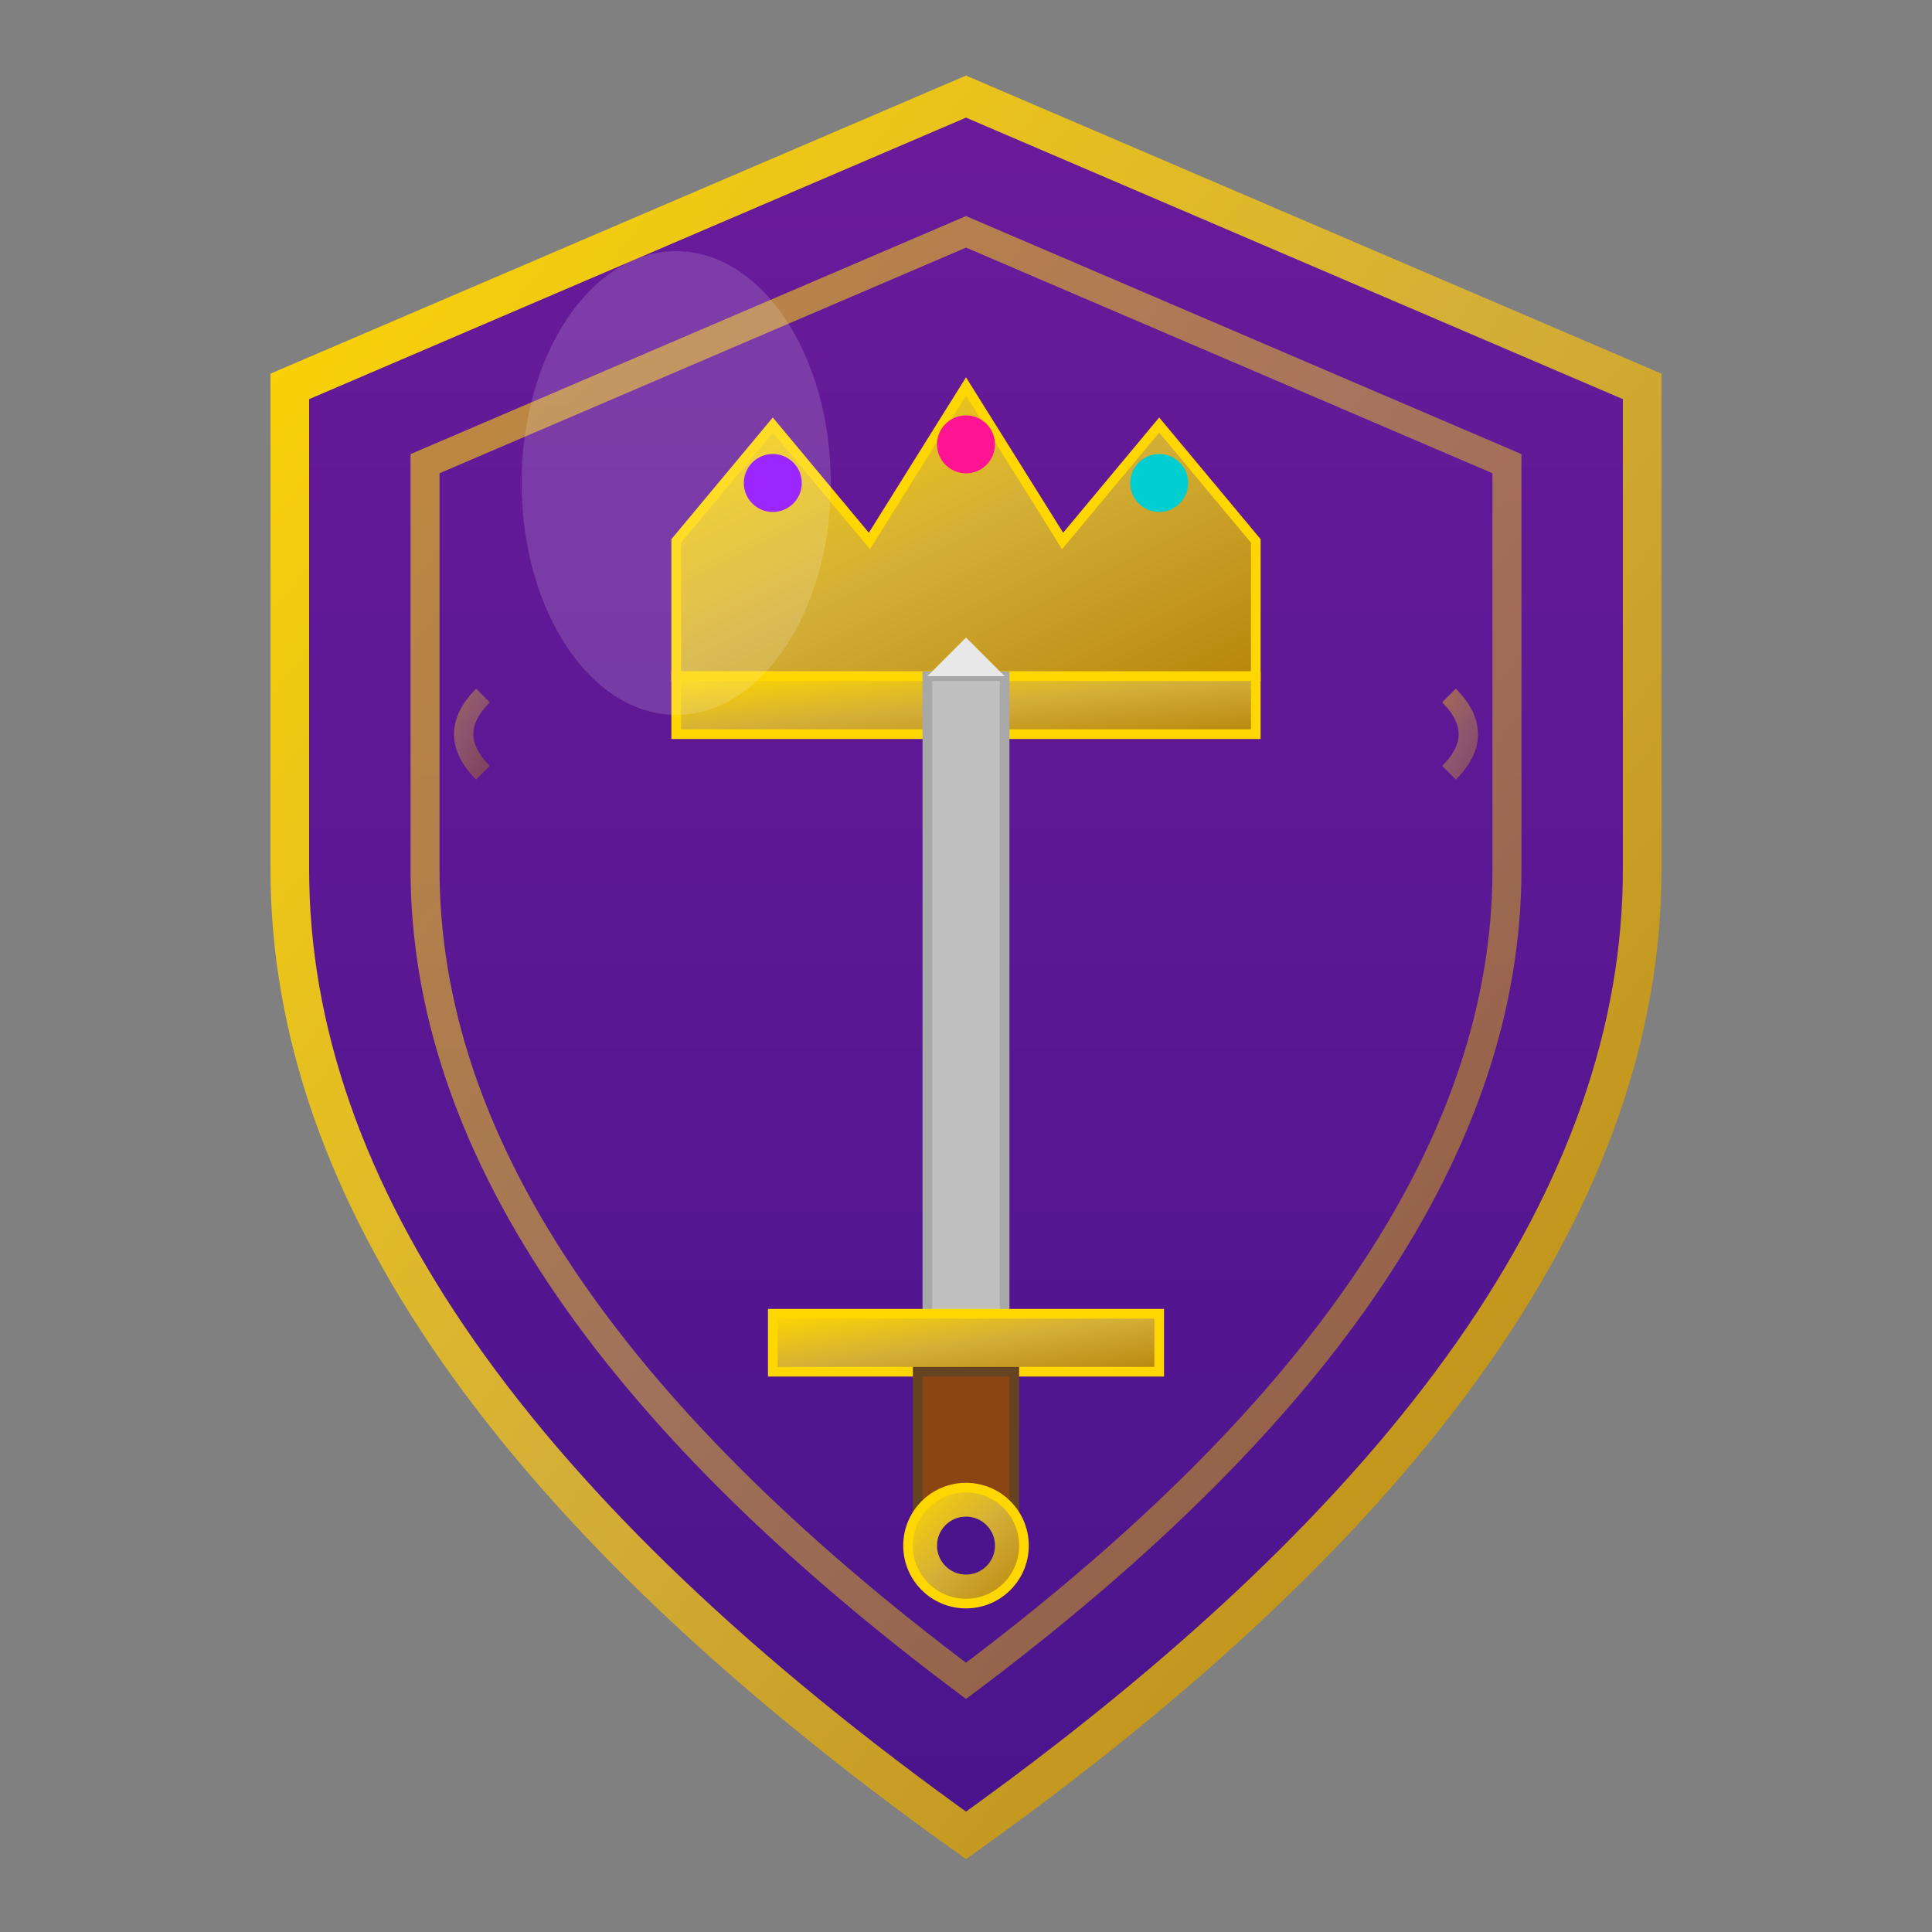 <svg xmlns="http://www.w3.org/2000/svg" viewBox="0 0 100 100">
  <rect x="0" y="0" width="100" height="100" fill="#808080" stroke="none"/>
  <defs>
    <linearGradient id="goldGradient" x1="0%" y1="0%" x2="100%" y2="100%">
      <stop offset="0%" style="stop-color:#FFD700;stop-opacity:1" />
      <stop offset="50%" style="stop-color:#D4AF37;stop-opacity:1" />
      <stop offset="100%" style="stop-color:#B8860B;stop-opacity:1" />
    </linearGradient>
    <linearGradient id="purpleGradient" x1="0%" y1="0%" x2="0%" y2="100%">
      <stop offset="0%" style="stop-color:#6A1B9A;stop-opacity:1" />
      <stop offset="100%" style="stop-color:#4A148C;stop-opacity:1" />
    </linearGradient>
  </defs>
  
  <!-- Shield Background -->
  <path d="M50 5 L85 20 L85 45 Q85 70 50 95 Q15 70 15 45 L15 20 Z" 
        fill="url(#purpleGradient)" 
        stroke="url(#goldGradient)" 
        stroke-width="2"/>
  
  <!-- Inner Shield Detail -->
  <path d="M50 12 L78 24 L78 45 Q78 66 50 87 Q22 66 22 45 L22 24 Z" 
        fill="none" 
        stroke="url(#goldGradient)" 
        stroke-width="1.5" 
        opacity="0.6"/>
  
  <!-- Crown -->
  <g transform="translate(50, 30)">
    <!-- Crown Base -->
    <path d="M-15 5 L-15 -2 L-10 -8 L-5 -2 L0 -10 L5 -2 L10 -8 L15 -2 L15 5 Z" 
          fill="url(#goldGradient)" 
          stroke="#FFD700" 
          stroke-width="0.5"/>
    <!-- Crown Jewels -->
    <circle cx="-10" cy="-5" r="1.5" fill="#8B00FF"/>
    <circle cx="0" cy="-7" r="1.5" fill="#FF1493"/>
    <circle cx="10" cy="-5" r="1.5" fill="#00CED1"/>
    <!-- Crown Band -->
    <rect x="-15" y="5" width="30" height="3" fill="url(#goldGradient)" stroke="#FFD700" stroke-width="0.5"/>
  </g>
  
  <!-- Sword -->
  <g transform="translate(50, 50)">
    <!-- Blade -->
    <rect x="-2" y="-15" width="4" height="35" fill="#C0C0C0" stroke="#A8A8A8" stroke-width="0.5"/>
    <polygon points="0,-17 -2,-15 2,-15" fill="#E8E8E8"/>
    <!-- Cross Guard -->
    <rect x="-10" y="18" width="20" height="3" fill="url(#goldGradient)" stroke="#FFD700" stroke-width="0.5"/>
    <!-- Grip -->
    <rect x="-2.5" y="21" width="5" height="8" fill="#8B4513" stroke="#654321" stroke-width="0.5"/>
    <!-- Pommel -->
    <circle cx="0" cy="30" r="3" fill="url(#goldGradient)" stroke="#FFD700" stroke-width="0.5"/>
    <circle cx="0" cy="30" r="1.5" fill="#4A148C"/>
  </g>
  
  <!-- Decorative Corner Flourishes -->
  <path d="M25 40 Q23 38 25 36" fill="none" stroke="url(#goldGradient)" stroke-width="1" opacity="0.4"/>
  <path d="M75 40 Q77 38 75 36" fill="none" stroke="url(#goldGradient)" stroke-width="1" opacity="0.4"/>
  
  <!-- Shine Effect -->
  <ellipse cx="35" cy="25" rx="8" ry="12" fill="white" opacity="0.15"/>
</svg>
